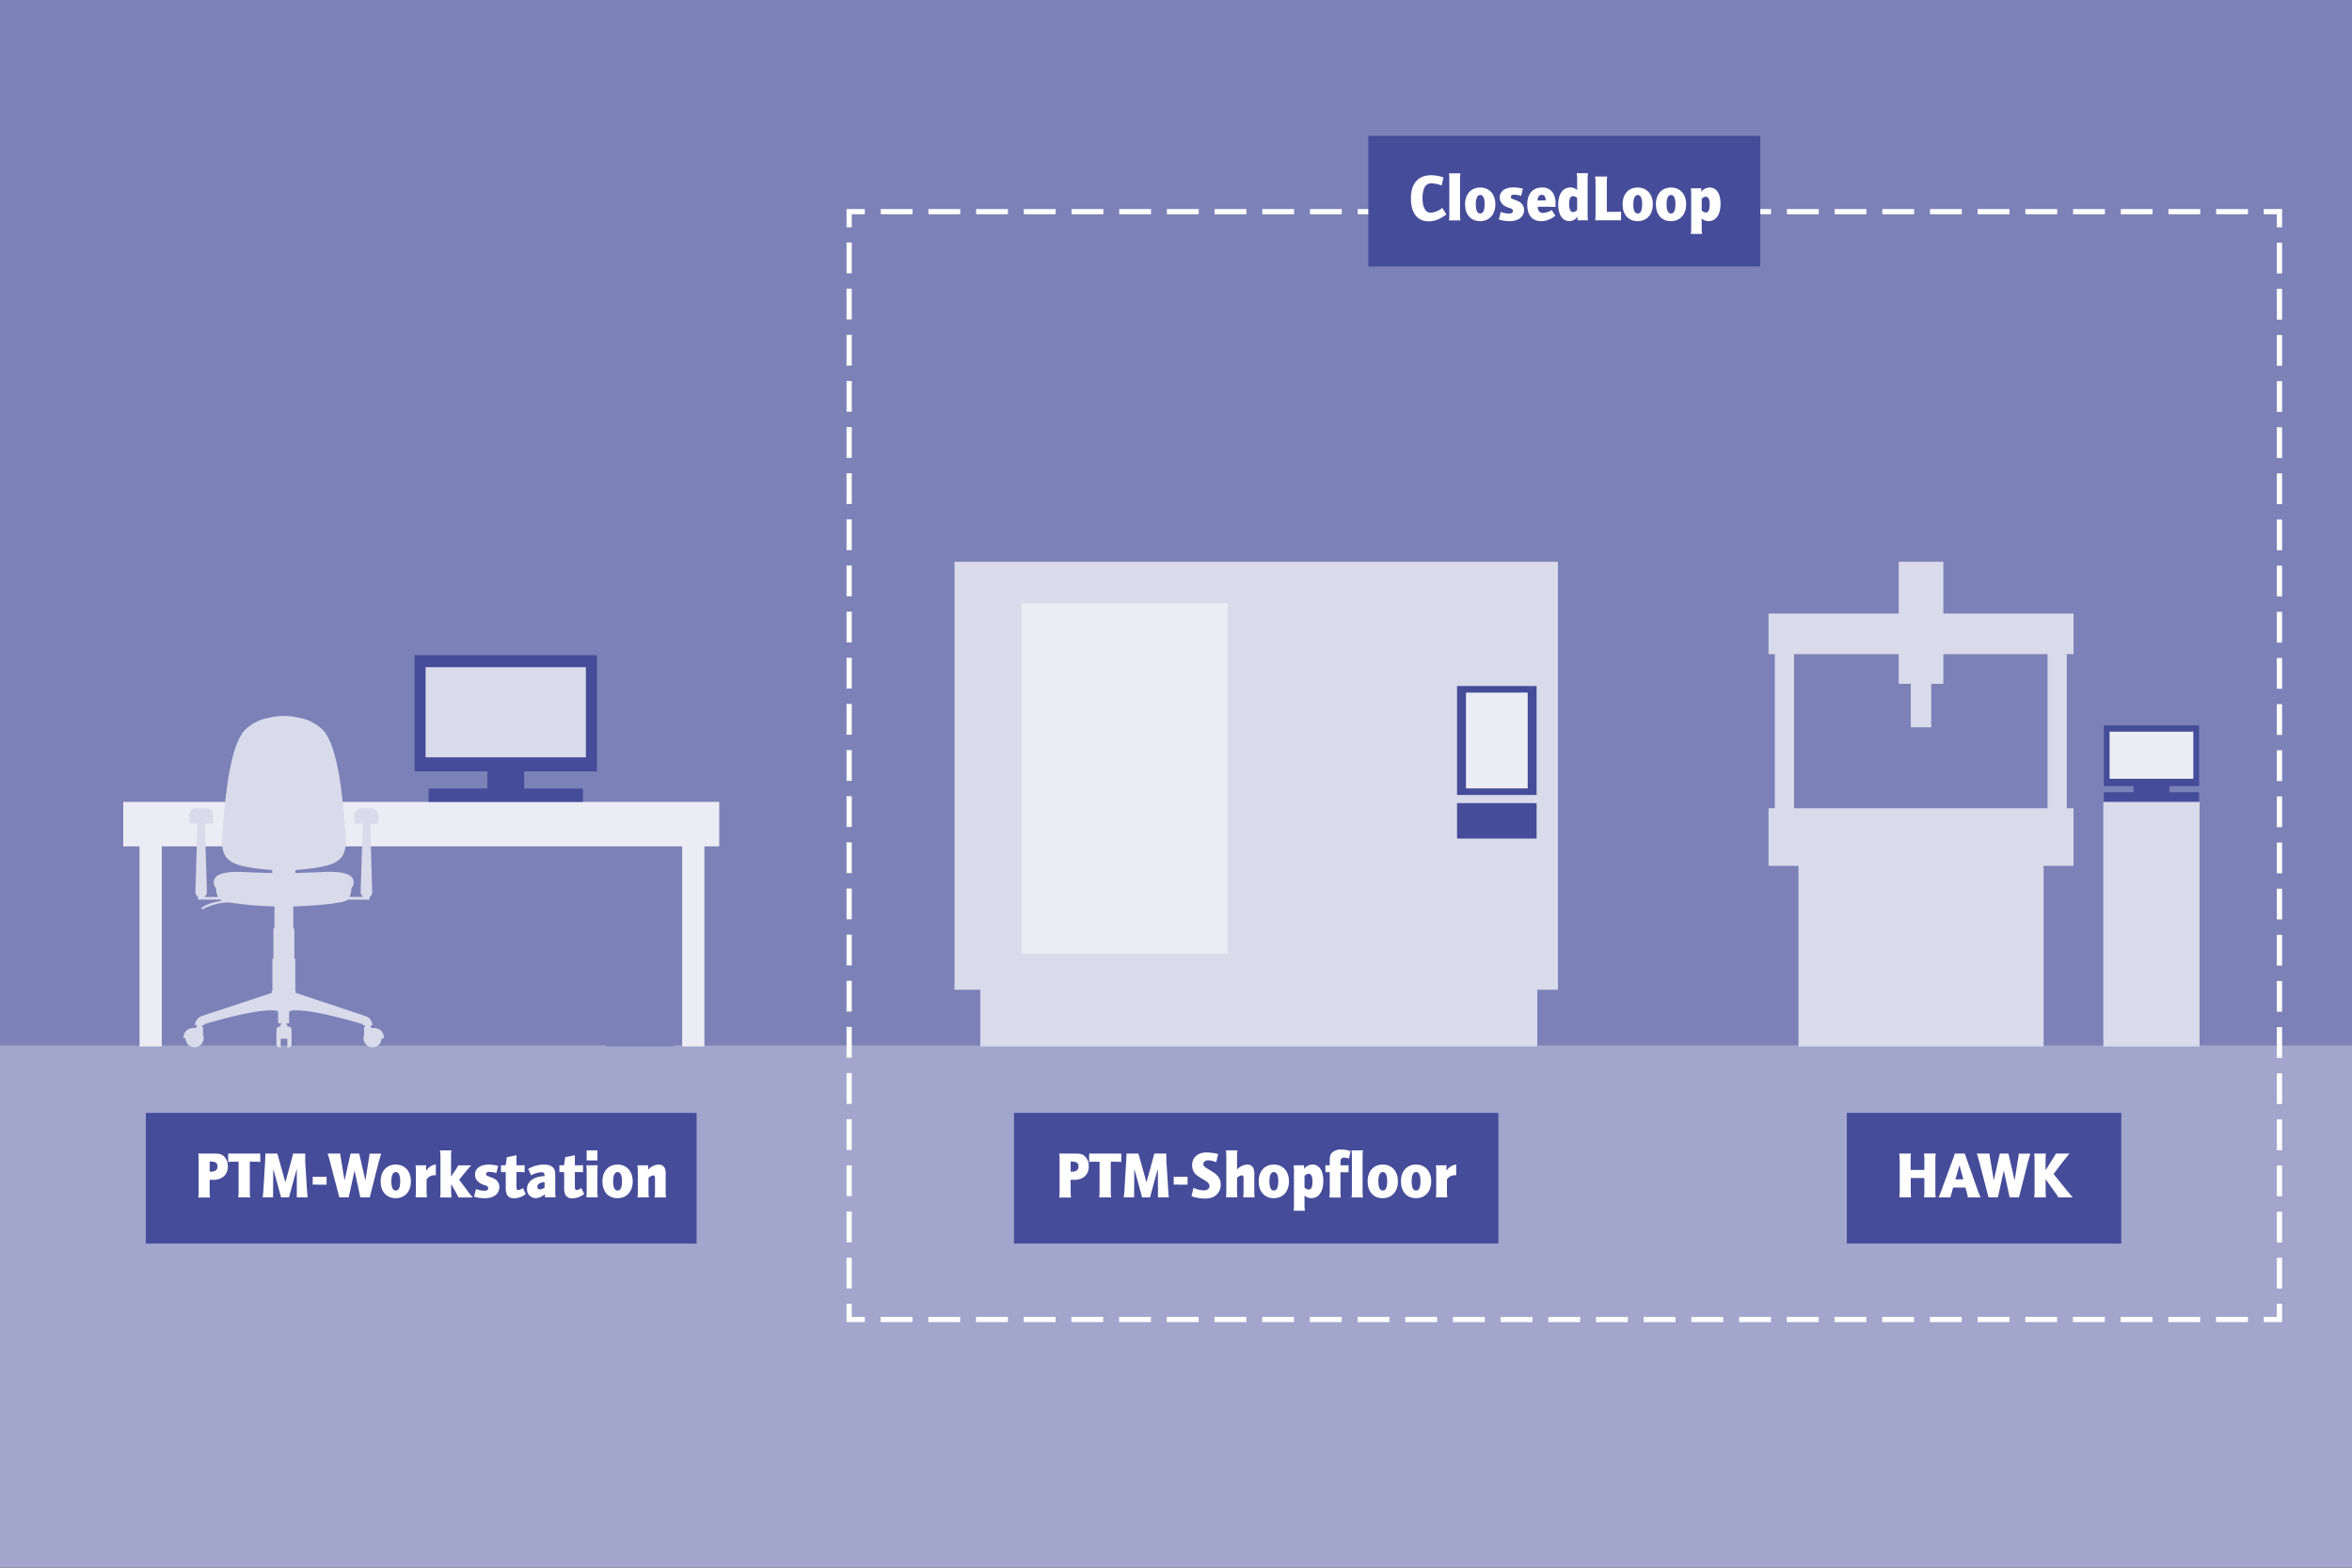<svg xmlns="http://www.w3.org/2000/svg" viewBox="0 0 900 600"><rect x="0" y="0" width="900" height="600" fill="#333333" stroke="none"/><defs><style>.cls-1{fill:#a2a5cc;}.cls-2{fill:#7c81b7;}.cls-3,.cls-4,.cls-5{fill:none;stroke:#fff;stroke-miterlimit:10;stroke-width:2px;}.cls-4{stroke-dasharray:12.17 6.08;}.cls-5{stroke-dasharray:11.77 5.89;}.cls-6{fill:#d9daea;}.cls-7{fill:#ececf4;}.cls-8{fill:#454c99;}.cls-9{fill:#fff;}</style></defs><g id="Ebene_2" data-name="Ebene 2"><g id="Ebene_1-2" data-name="Ebene 1"><rect class="cls-1" y="400" width="900" height="200"/><rect class="cls-2" width="900" height="400"/><polyline class="cls-3" points="872.24 499 872.24 505 866.24 505"/><line class="cls-4" x1="860.15" y1="505" x2="333.98" y2="505"/><polyline class="cls-3" points="330.93 505 324.93 505 324.93 499"/><line class="cls-5" x1="324.93" y1="493.11" x2="324.93" y2="89.94"/><polyline class="cls-3" points="324.93 87 324.93 81 330.93 81"/><line class="cls-4" x1="337.02" y1="81" x2="863.2" y2="81"/><polyline class="cls-3" points="866.24 81 872.24 81 872.24 87"/><line class="cls-5" x1="872.24" y1="92.89" x2="872.24" y2="496.06"/><rect class="cls-6" x="365.24" y="215" width="230.9" height="163.8"/><rect class="cls-6" x="375.1" y="376.83" width="213.14" height="23.68"/><rect class="cls-7" x="390.89" y="230.79" width="78.94" height="134.2"/><rect class="cls-8" x="551.93" y="268.19" width="41.7" height="30.44" transform="translate(289.36 856.19) rotate(-90)"/><rect class="cls-7" x="554.45" y="271.6" width="36.66" height="23.62" transform="translate(289.36 856.19) rotate(-90)"/><rect class="cls-8" x="566" y="298.94" width="13.56" height="30.44" transform="translate(258.61 886.94) rotate(-90)"/><rect class="cls-7" x="47.16" y="306.91" width="228.06" height="17.02"/><rect class="cls-8" x="158.63" y="250.74" width="69.78" height="44.48"/><rect class="cls-6" x="162.85" y="255.34" width="61.35" height="34.51"/><rect class="cls-8" x="186.51" y="291.38" width="14.04" height="10.74"/><rect class="cls-8" x="164.01" y="301.8" width="59.03" height="5.11"/><rect class="cls-7" x="53.39" y="320.52" width="8.51" height="79.99"/><rect class="cls-7" x="261.03" y="320.52" width="8.51" height="79.99"/><rect class="cls-2" x="232.1" y="342.65" width="25.53" height="57.87"/><path class="cls-6" d="M142.17,393.51v-.37h-.33v-.72h.68a3.94,3.94,0,0,0-2.87-3.61L113.15,380h0v-.86H113V366.93h-.37V355.28h-.39v-8.35c7.58-.25,19.09-1.15,20.61-2.44l.17-.16h8.41v-1a2.4,2.4,0,0,0,1-2l-.79-26.14h3.11V312a2.58,2.58,0,0,0-2.59-2.59h-3.93a2.58,2.58,0,0,0-2.59,2.59v3.17h3.19L138,341.27a2.41,2.41,0,0,0,1,2h-5.27a8.71,8.71,0,0,0,.74-3.34,3.3,3.3,0,0,0,.8-2.85c-.75-4.16-9.81-3.42-13.54-3.26-2,.09-5.73.21-8.69.3V333c4.51-.33,11-1.08,14.19-2.43,4.39-1.87,4.75-4.88,5-7.08,0-.12,0-.24.05-.35.29-2.34-1.15-16.31-1.34-17.84,0-.12,0-.32-.06-.57-1.45-12.79-3.86-21.42-7-25a17,17,0,0,0-9-4.93,29.43,29.43,0,0,0-5.46-.78h-1.54a29.54,29.54,0,0,0-5.46.78,17,17,0,0,0-9,4.93c-3.12,3.54-5.53,12.17-7,25,0,.25-.05.45-.07.57-.19,1.53-1.63,15.5-1.33,17.84,0,.11,0,.23,0,.35.26,2.2.62,5.21,5,7.08,3.15,1.34,9.61,2.09,14.12,2.42v1.15c-3-.09-6.71-.21-8.75-.3-3.73-.16-12.79-.9-13.54,3.26a3.3,3.3,0,0,0,.8,2.85,8.71,8.71,0,0,0,.74,3.34H78.17a2.4,2.4,0,0,0,1-2l-.78-26.14h3.19V312A2.58,2.58,0,0,0,79,309.37H75A2.58,2.58,0,0,0,72.45,312v3.17h3.1l-.78,26.14a2.37,2.37,0,0,0,1,2v1h8.53l.17.16a2.7,2.7,0,0,0,.5.28c-6.43.94-8,2.89-8,2.89l.41.4c5.73-2.87,9.74-2.59,9.74-2.59l-.17-.16a137.55,137.55,0,0,0,18.06,1.62v8.35h-.39v11.65h-.38v12.25H104V380h0l-26.5,8.77a3.94,3.94,0,0,0-2.87,3.61h.68v.72H75v.37s-4.64-.78-4.82,3.87H71a3.47,3.47,0,1,0,6.6-1.48l.11-.08v-2.68h-.34v-.72h.82V392s14.46-4.51,23.38-5.2c0,0,4-.45,4.85.39v4.45h1.14v.61h-.36v.66H107a1.23,1.23,0,0,0-1.22,1.23v5.52a1.23,1.23,0,0,0,1.22,1.23h.41v-3.32h2.52v3.32h.41a1.23,1.23,0,0,0,1.23-1.23v-5.52a1.23,1.23,0,0,0-1.23-1.23H110v-.66h-.36v-.61h1v-4.48c.92-.79,4.81-.36,4.81-.36,8.91.69,23.37,5.2,23.37,5.2v.44h.82v.72h-.33v2.68l.11.08a3.46,3.46,0,1,0,6.6,1.48h.9C146.82,392.73,142.17,393.51,142.17,393.51Zm-27.41-118c-.55-.13-1.08-.25-1.59-.34C113.68,275.29,114.21,275.41,114.76,275.54Zm-2.09-.42c-.49-.08-1-.15-1.38-.2C111.72,275,112.18,275,112.67,275.12Zm-2.53-.3.74.06-.74-.06-.61,0Zm-1.38-.06h0Zm0,0h0Zm0,0h0Zm-.06,0h0Zm-1.38.06.61,0-.61,0-.74.06Zm-1.15.1c-.42.05-.89.12-1.38.2C105.22,275,105.69,275,106.11,274.92Zm-2,.3c-.48.09-1,.19-1.49.32C103.15,275.41,103.65,275.31,104.13,275.22Z"/><rect class="cls-6" x="676.73" y="309.33" width="116.72" height="22.06"/><rect class="cls-6" x="688.19" y="329.99" width="93.8" height="70.52"/><rect class="cls-6" x="676.73" y="234.82" width="116.72" height="15.54"/><rect class="cls-6" x="679.13" y="242.19" width="7.37" height="73.01"/><rect class="cls-6" x="783.5" y="241.76" width="7.37" height="73.01"/><rect class="cls-6" x="726.55" y="215" width="17.07" height="46.73"/><rect class="cls-6" x="731.17" y="253.55" width="7.83" height="24.81"/><rect class="cls-6" x="804.84" y="306.91" width="36.83" height="93.61"/><rect class="cls-8" x="805.03" y="277.63" width="36.46" height="23.24"/><rect class="cls-7" x="807.24" y="280.03" width="32.05" height="18.03"/><rect class="cls-8" x="805.03" y="303.21" width="36.46" height="3.6"/><rect class="cls-8" x="816.42" y="299.8" width="13.69" height="3.7"/><rect class="cls-8" x="55.81" y="425.94" width="210.75" height="50"/><path class="cls-9" d="M75.86,441.51H82.1c1.78,0,2.57.2,3.39.86a5,5,0,0,1,1.68,4,4.8,4.8,0,0,1-1.92,4.17,6.33,6.33,0,0,1-4.08,1h-.94v4.27a15,15,0,0,0,.15,2.51H75.86a15,15,0,0,0,.15-2.51V444A15.08,15.08,0,0,0,75.86,441.51Zm4.37,6.91h.63c1.53,0,2.37-.7,2.37-2s-.74-1.86-2.71-1.86h-.29Z"/><path class="cls-9" d="M91.3,444.63H89.62a16.22,16.22,0,0,0-2.31.1v-3.22H99.6v3.22a22,22,0,0,0-2.42-.1H95.59v11.13a12.52,12.52,0,0,0,.17,2.51H91.15a15,15,0,0,0,.15-2.51Z"/><path class="cls-9" d="M101.5,441.51h4.63l3.07,11,3-11h4.59a3.83,3.83,0,0,0,0,.6c0,.1,0,.2,0,.28l0,1.18,0,.93.64,10.41.08.93.07,1.1a12.09,12.09,0,0,0,.14,1.33h-4.15c0-.4,0-.5,0-1s0-.71,0-.93v-.78l0-8.27-3,11h-3l-3-10.93-.07,8.55,0,.75v.5a11,11,0,0,0,0,1.13h-4a30,30,0,0,0,.33-3.62l.65-10.73c0-.73.07-1.23.07-1.73A3.5,3.5,0,0,0,101.5,441.51Z"/><path class="cls-9" d="M119.66,453.4v-3.07a5.35,5.35,0,0,0,1.35.08l.55,0h1.61l.6,0h.43c.34,0,.45,0,.77-.08v3.07l-.77,0h-.43c-.34,0-.56,0-.6,0h-1.61A15.62,15.62,0,0,0,119.66,453.4Z"/><path class="cls-9" d="M125.34,441.51h4.87c0,.4.1,1,.22,1.84l.19,1.08,1.22,7.38,2.31-10.3h3.31l2.35,10.3,1.13-7c0-.13.07-.45.17-1a19.93,19.93,0,0,0,.29-2.29h4.46c-.21.63-.57,1.94-1,3.42l-3.38,13.34h-3.6L135.68,448l-2.25,10.25h-3.6l-3.39-13-.33-1.29A22.81,22.81,0,0,0,125.34,441.51Z"/><path class="cls-9" d="M145.65,452.14c0-3.87,2.28-6.43,5.78-6.43s5.81,2.56,5.81,6.43-2.3,6.44-5.83,6.44S145.65,456.06,145.65,452.14Zm4.1,0c0,2.33.58,3.52,1.71,3.52s1.68-1.21,1.68-3.55-.58-3.54-1.68-3.54S149.75,449.78,149.75,452.17Z"/><path class="cls-9" d="M159,446h4.08v2.11a4.93,4.93,0,0,1,3.69-2.41v4.14a3.94,3.94,0,0,0-.4-.05,3.66,3.66,0,0,0-3.13,1.59v4.37a15,15,0,0,0,.15,2.51H159a16.48,16.48,0,0,0,.14-2.51v-7.24A16.58,16.58,0,0,0,159,446Z"/><path class="cls-9" d="M168.35,440.28h4.39a16.76,16.76,0,0,0-.14,2.51v7.54l1.66-2.49a15.69,15.69,0,0,0,1.08-1.83h5c-.58.58-1.2,1.31-2.14,2.44l-2.5,3.06,3,4a25.89,25.89,0,0,0,2.26,2.79h-5.52a9.88,9.88,0,0,0-.68-1.33,4.34,4.34,0,0,1-.21-.43l-1.9-3.36v2.61a16.48,16.48,0,0,0,.14,2.51h-4.39a15,15,0,0,0,.15-2.51v-13A15.08,15.08,0,0,0,168.35,440.28Z"/><path class="cls-9" d="M181.4,458l.74-2.91a8.69,8.69,0,0,0,3.32.63c.86,0,1.36-.36,1.36-1,0-.45-.31-.75-1-1l-1-.35c-1.94-.71-3.07-2.11-3.07-3.75,0-2.41,2-3.89,5.21-3.89a13.4,13.4,0,0,1,3.67.5l-.7,2.74a9.32,9.32,0,0,0-2.78-.45c-.72,0-1.13.3-1.13.83s.27.65,1.13.95c1.82.66,2.26.88,2.93,1.53a3.47,3.47,0,0,1,1,2.47c0,2.64-2.16,4.3-5.59,4.3A13.89,13.89,0,0,1,181.4,458Z"/><path class="cls-9" d="M191.7,448.6V446h1.78l.48-3.14,3.67-.71,0,3.85h1.59a13.23,13.23,0,0,0,1.53-.08v2.74c-.55-.05-1-.07-1.53-.07h-1.59v5.28c0,1.28.15,1.6.67,1.6a3.62,3.62,0,0,0,1.8-.8l1.08,2.34a7.71,7.71,0,0,1-4.44,1.63,3,3,0,0,1-2.66-1.21,6.12,6.12,0,0,1-.55-3.09V448.6Z"/><path class="cls-9" d="M203.23,449.83l-1.13-2.46a12.41,12.41,0,0,1,5.91-1.66c1.84,0,3.07.43,3.76,1.33s.7,1.31.7,3.74v5a14.59,14.59,0,0,0,.15,2.48h-4.09V457a5.45,5.45,0,0,1-3.57,1.56,3.34,3.34,0,0,1-3.29-3.62c0-2.77,2.74-4.73,6.7-4.8v-.33c0-.8-.36-1.16-1.2-1.16A9.34,9.34,0,0,0,203.23,449.83Zm5.14,2.61c-1.76.1-2.74.76-2.74,1.79a1,1,0,0,0,1,1,3.11,3.11,0,0,0,1.76-.73Z"/><path class="cls-9" d="M214.05,448.6V446h1.78l.48-3.14,3.67-.71,0,3.85h1.59a13.23,13.23,0,0,0,1.53-.08v2.74c-.55-.05-1-.07-1.53-.07h-1.59v5.28c0,1.28.15,1.6.68,1.6a3.69,3.69,0,0,0,1.8-.8l1.08,2.34a7.74,7.74,0,0,1-4.44,1.63,3,3,0,0,1-2.67-1.21,6.12,6.12,0,0,1-.55-3.09V448.6Z"/><path class="cls-9" d="M224.35,446h4.39a16.58,16.58,0,0,0-.14,2.51v7.24a16.48,16.48,0,0,0,.14,2.51h-4.39a15.26,15.26,0,0,0,.14-2.51v-7.24A15.34,15.34,0,0,0,224.35,446Zm.14-1.89v-3.84h4.11v3.84Z"/><path class="cls-9" d="M230.52,452.14c0-3.87,2.28-6.43,5.78-6.43s5.81,2.56,5.81,6.43-2.3,6.44-5.83,6.44S230.52,456.06,230.52,452.14Zm4.1,0c0,2.33.58,3.52,1.71,3.52s1.68-1.21,1.68-3.55-.58-3.54-1.68-3.54S234.62,449.78,234.62,452.17Z"/><path class="cls-9" d="M243.89,446H248v1.73a5.33,5.33,0,0,1,4-2,2.46,2.46,0,0,1,2.43,1.46,6.34,6.34,0,0,1,.29,2.61v6a12.58,12.58,0,0,0,.16,2.51h-4.41a12.72,12.72,0,0,0,.17-2.51v-4.12c0-1.51-.12-1.81-.7-1.81a3,3,0,0,0-1.78,1v4.9a15,15,0,0,0,.15,2.51h-4.39a16.48,16.48,0,0,0,.14-2.51v-7.24A16.58,16.58,0,0,0,243.89,446Z"/><rect class="cls-8" x="388.01" y="425.94" width="185.35" height="50"/><path class="cls-9" d="M405.32,441.51h6.24c1.78,0,2.57.2,3.38.86a5,5,0,0,1,1.68,4,4.8,4.8,0,0,1-1.92,4.17,6.3,6.3,0,0,1-4.08,1h-.93v4.27a16.48,16.48,0,0,0,.14,2.51h-4.51a16.48,16.48,0,0,0,.14-2.51V444A16.58,16.58,0,0,0,405.32,441.51Zm4.37,6.91h.62c1.54,0,2.38-.7,2.38-2s-.75-1.86-2.71-1.86h-.29Z"/><path class="cls-9" d="M420.75,444.63h-1.68a16,16,0,0,0-2.3.1v-3.22h12.29v3.22a22.08,22.08,0,0,0-2.43-.1h-1.58v11.13a12.52,12.52,0,0,0,.17,2.51h-4.61a16.48,16.48,0,0,0,.14-2.51Z"/><path class="cls-9" d="M431,441.51h4.63l3.08,11,3-11h4.58a5.66,5.66,0,0,0,0,.6c0,.1,0,.2,0,.28l0,1.18.05.93.65,10.41.07.93.07,1.1a12.51,12.51,0,0,0,.15,1.33H443.1c0-.4,0-.5,0-1s0-.71,0-.93v-.78l-.05-8.27-3,11h-3l-3-10.93-.07,8.55,0,.75v.5c0,.63,0,.78,0,1.13h-4a29.17,29.17,0,0,0,.34-3.62l.65-10.73c0-.73.07-1.23.07-1.73A2.81,2.81,0,0,0,431,441.51Z"/><path class="cls-9" d="M449.12,453.4v-3.07a5.31,5.31,0,0,0,1.34.08l.55,0h1.61l.6,0h.43c.34,0,.46,0,.77-.08v3.07l-.77,0h-.43c-.33,0-.55,0-.6,0H451A15.54,15.54,0,0,0,449.12,453.4Z"/><path class="cls-9" d="M455.91,457.8l.79-3.2a9.42,9.42,0,0,0,3.89,1c1.37,0,2.23-.65,2.23-1.71,0-.9-.57-1.46-3-2.86-2-1.16-2.74-1.84-3.22-2.95a5,5,0,0,1-.43-2.08c0-3,2.18-4.93,5.52-4.93a18.39,18.39,0,0,1,4.44.63l-.74,3.09-.39-.12a7.82,7.82,0,0,0-2.64-.58c-1.13,0-1.87.55-1.87,1.41s.19,1,3,2.66c2.57,1.51,3.63,3,3.63,5.13a5.07,5.07,0,0,1-3.77,5.15,9,9,0,0,1-2.38.28A15.35,15.35,0,0,1,455.91,457.8Z"/><path class="cls-9" d="M469.11,440.28h4.39a16.76,16.76,0,0,0-.14,2.51v4.83a5.63,5.63,0,0,1,3.81-1.91,2.46,2.46,0,0,1,2.52,1.56,7.4,7.4,0,0,1,.27,2.79v5.7a16.76,16.76,0,0,0,.14,2.51h-4.41a12.9,12.9,0,0,0,.16-2.51v-4.82c0-.83-.19-1.11-.72-1.11a2.91,2.91,0,0,0-1.77,1v4.9a16.21,16.21,0,0,0,.14,2.51h-4.39a14.86,14.86,0,0,0,.14-2.51v-13A15.34,15.34,0,0,0,469.11,440.28Z"/><path class="cls-9" d="M481.64,452.14c0-3.87,2.28-6.43,5.78-6.43s5.81,2.56,5.81,6.43-2.3,6.44-5.83,6.44S481.64,456.06,481.64,452.14Zm4.1,0c0,2.33.58,3.52,1.71,3.52s1.68-1.21,1.68-3.55-.58-3.54-1.68-3.54S485.74,449.78,485.74,452.17Z"/><path class="cls-9" d="M499.18,457.54v3.35a13,13,0,0,0,.15,2.51H495a16.39,16.39,0,0,0,.14-2.51V448.52A16.58,16.58,0,0,0,495,446h4v1.36a4.18,4.18,0,0,1,3.24-1.66c2.57,0,4.13,2.36,4.13,6.23,0,4.15-1.73,6.64-4.61,6.64A3.78,3.78,0,0,1,499.18,457.54Zm0-3.06a2.54,2.54,0,0,0,1.59.8c1,0,1.46-1,1.46-3.14,0-1.93-.5-2.91-1.51-2.91-.43,0-.79.17-1.54.78Z"/><path class="cls-9" d="M507.17,448.6V446h1.66v-1.66c0-1.93.24-2.69,1.13-3.39a5,5,0,0,1,3.21-1,11.1,11.1,0,0,1,3.6.6l-.55,2.87a5,5,0,0,0-1.82-.36c-1.13,0-1.47.48-1.47,2V446h2.4c.24,0,.39,0,.7-.08v2.74l-.24,0c-.46,0-1,0-1.34,0h-1.52v7.16a14.76,14.76,0,0,0,.15,2.51h-4.39a16.76,16.76,0,0,0,.14-2.51V448.6Z"/><path class="cls-9" d="M517.15,440.28h4.4a15.25,15.25,0,0,0-.15,2.51v13a15,15,0,0,0,.15,2.51h-4.4a15,15,0,0,0,.15-2.51v-13A15.08,15.08,0,0,0,517.15,440.28Z"/><path class="cls-9" d="M523.32,452.14c0-3.87,2.28-6.43,5.79-6.43s5.81,2.56,5.81,6.43-2.31,6.44-5.84,6.44S523.32,456.06,523.32,452.14Zm4.11,0c0,2.33.57,3.52,1.7,3.52s1.68-1.21,1.68-3.55-.58-3.54-1.68-3.54S527.43,449.78,527.43,452.17Z"/><path class="cls-9" d="M536.07,452.14c0-3.87,2.28-6.43,5.78-6.43s5.81,2.56,5.81,6.43-2.31,6.44-5.83,6.44S536.07,456.06,536.07,452.14Zm4.1,0c0,2.33.58,3.52,1.7,3.52s1.68-1.21,1.68-3.55-.57-3.54-1.68-3.54S540.17,449.78,540.17,452.17Z"/><path class="cls-9" d="M549.43,446h4.08v2.11a5,5,0,0,1,3.7-2.41v4.14a3.77,3.77,0,0,0-.41-.05,3.66,3.66,0,0,0-3.12,1.59v4.37a15,15,0,0,0,.15,2.51h-4.4a15,15,0,0,0,.15-2.51v-7.24A15.08,15.08,0,0,0,549.43,446Z"/><rect class="cls-8" x="706.7" y="425.94" width="105" height="50"/><path class="cls-9" d="M726.73,441.51h4.51a16.76,16.76,0,0,0-.14,2.51v3.75c.14,0,.24,0,.31,0H736l.36,0V444a13.16,13.16,0,0,0-.15-2.51h4.51a16.39,16.39,0,0,0-.14,2.51v11.74a16.21,16.21,0,0,0,.14,2.51h-4.51a13.09,13.09,0,0,0,.15-2.51v-4.88h-.39l-1,0h-2.4c-.57,0-.93,0-1.08,0h-.33v4.88a16.48,16.48,0,0,0,.14,2.51h-4.51a15.26,15.26,0,0,0,.14-2.51V444A15.34,15.34,0,0,0,726.73,441.51Z"/><path class="cls-9" d="M748,441.51h3.82l4.51,12.77a36.78,36.78,0,0,0,1.56,4H753a9.59,9.59,0,0,0-.34-1.58l-.19-.8-.39-1.39-.21,0-2.23,0c-.63,0-1.32,0-2,0l-.26,0-.44,1.51-.19.71-.21.67c0,.13-.08.33-.12.61l-.08.27H741.8c.31-.65.74-1.71,1.13-2.74l.43-1.23,3.39-9.2.5-1.38A20.07,20.07,0,0,0,748,441.51Zm3.29,9.88L749.79,446l-1.56,5.43c.29,0,.36,0,.82-.05h1.27C750.9,451.36,750.92,451.36,751.26,451.39Z"/><path class="cls-9" d="M756.42,441.51h4.87c0,.4.1,1,.22,1.84l.19,1.08,1.23,7.38,2.3-10.3h3.31l2.36,10.3,1.12-7c0-.13.08-.45.17-1a17.86,17.86,0,0,0,.29-2.29h4.46c-.21.63-.57,1.94-1,3.42l-3.38,13.34H769L766.77,448l-2.26,10.25h-3.6l-3.38-13-.34-1.29A22.81,22.81,0,0,0,756.42,441.51Z"/><path class="cls-9" d="M778.38,441.51h4.51a16.76,16.76,0,0,0-.14,2.51v3.9l2.9-4.67.29-.46.34-.53a7.72,7.72,0,0,0,.43-.75h5.21a12,12,0,0,0-.86,1l-.7.88-.7.86-3.86,5.07,5.18,6.41.68.78.69.85a7.61,7.61,0,0,0,.84.93h-5.57a9.5,9.5,0,0,0-.86-1.38l-4-5.58v4.45a16.48,16.48,0,0,0,.14,2.51h-4.51a15,15,0,0,0,.15-2.51V444A15.08,15.08,0,0,0,778.38,441.51Z"/><rect class="cls-8" x="523.59" y="52" width="150" height="50"/><path class="cls-9" d="M552.36,67.9,551.64,71a11.73,11.73,0,0,0-3.82-.83A2.93,2.93,0,0,0,545,71.92a10.32,10.32,0,0,0-.67,3.89c0,3.6,1.15,5.61,3.24,5.61a8.1,8.1,0,0,0,4.32-1.84l1.58,2.49a18.77,18.77,0,0,1-2.64,1.64,8.43,8.43,0,0,1-4.13,1c-4.34,0-6.81-3.2-6.81-8.82s2.76-8.83,7.8-8.83A14.54,14.54,0,0,1,552.36,67.9Z"/><path class="cls-9" d="M554.45,66.34h4.39a15.25,15.25,0,0,0-.15,2.51v13a15,15,0,0,0,.15,2.51h-4.39a16.48,16.48,0,0,0,.14-2.51v-13A16.58,16.58,0,0,0,554.45,66.34Z"/><path class="cls-9" d="M560.61,78.2c0-3.87,2.28-6.43,5.79-6.43s5.81,2.56,5.81,6.43-2.31,6.44-5.84,6.44S560.61,82.12,560.61,78.2Zm4.11,0c0,2.33.57,3.52,1.7,3.52s1.68-1.21,1.68-3.55-.57-3.54-1.68-3.54S564.72,75.84,564.72,78.23Z"/><path class="cls-9" d="M573.53,84l.74-2.91a8.64,8.64,0,0,0,3.31.63c.87,0,1.37-.36,1.37-1,0-.46-.31-.76-1-1l-1-.35c-2-.71-3.07-2.11-3.07-3.75,0-2.41,2-3.89,5.2-3.89a13.42,13.42,0,0,1,3.68.5l-.7,2.74a9.32,9.32,0,0,0-2.78-.45c-.72,0-1.13.3-1.13.83s.26.65,1.13,1c1.82.66,2.25.88,2.92,1.54a3.4,3.4,0,0,1,1,2.46c0,2.64-2.16,4.3-5.6,4.3A13.82,13.82,0,0,1,573.53,84Z"/><path class="cls-9" d="M593.78,80.39l1.39,2.18a9,9,0,0,1-2.28,1.36,6.86,6.86,0,0,1-3.12.71c-3.45,0-5.37-2.27-5.37-6.34s2.06-6.53,5.57-6.53a4.58,4.58,0,0,1,4.32,2.16,7.24,7.24,0,0,1,.93,4.2,7,7,0,0,1-.05,1.08c-.84,0-2.42-.08-3.72-.08-.52,0-1,0-1.46,0l-1.27,0h-.31c0,1.53.72,2.36,2,2.36A7,7,0,0,0,593.78,80.39Zm-2.33-3.67c0-1.43-.55-2.16-1.48-2.16s-1.56.73-1.64,2.16c.41,0,1.11,0,1.59,0S591.05,76.69,591.45,76.72Z"/><path class="cls-9" d="M603.5,72.8v-4a12.65,12.65,0,0,0-.17-2.51h4.32a16.58,16.58,0,0,0-.14,2.51v13a16,16,0,0,0,.14,2.51h-4v-1.4a3.82,3.82,0,0,1-3.17,1.71c-2.59,0-4.22-2.44-4.22-6.39s1.8-6.48,4.63-6.48A3.41,3.41,0,0,1,603.5,72.8Zm0,3a2.32,2.32,0,0,0-1.58-.72c-1,0-1.49,1-1.49,3.09,0,1.88.53,3,1.44,3a2.31,2.31,0,0,0,1.63-.83Z"/><path class="cls-9" d="M610.37,67.57H615a16.76,16.76,0,0,0-.14,2.51v11h3.1a22.57,22.57,0,0,0,2.35-.07v3.31h-9.91a16.48,16.48,0,0,0,.14-2.51V70.08A16.58,16.58,0,0,0,610.37,67.57Z"/><path class="cls-9" d="M620.88,78.2c0-3.87,2.28-6.43,5.78-6.43s5.81,2.56,5.81,6.43-2.3,6.44-5.83,6.44S620.88,82.12,620.88,78.2Zm4.1,0c0,2.33.58,3.52,1.71,3.52s1.68-1.21,1.68-3.55-.58-3.54-1.68-3.54S625,75.84,625,78.23Z"/><path class="cls-9" d="M633.62,78.2c0-3.87,2.28-6.43,5.78-6.43s5.81,2.56,5.81,6.43-2.3,6.44-5.83,6.44S633.62,82.12,633.62,78.2Zm4.1,0c0,2.33.58,3.52,1.71,3.52s1.68-1.21,1.68-3.55-.58-3.54-1.68-3.54S637.72,75.84,637.72,78.23Z"/><path class="cls-9" d="M651.16,83.6V87a13,13,0,0,0,.15,2.51H647a16.39,16.39,0,0,0,.14-2.51V74.58a16.58,16.58,0,0,0-.14-2.51h4v1.36a4.15,4.15,0,0,1,3.24-1.66c2.56,0,4.13,2.36,4.13,6.23,0,4.15-1.73,6.64-4.61,6.64A3.8,3.8,0,0,1,651.16,83.6Zm0-3.06a2.54,2.54,0,0,0,1.59.8c1,0,1.46-1,1.46-3.14,0-1.93-.5-2.91-1.51-2.91-.43,0-.79.17-1.54.78Z"/></g></g></svg>